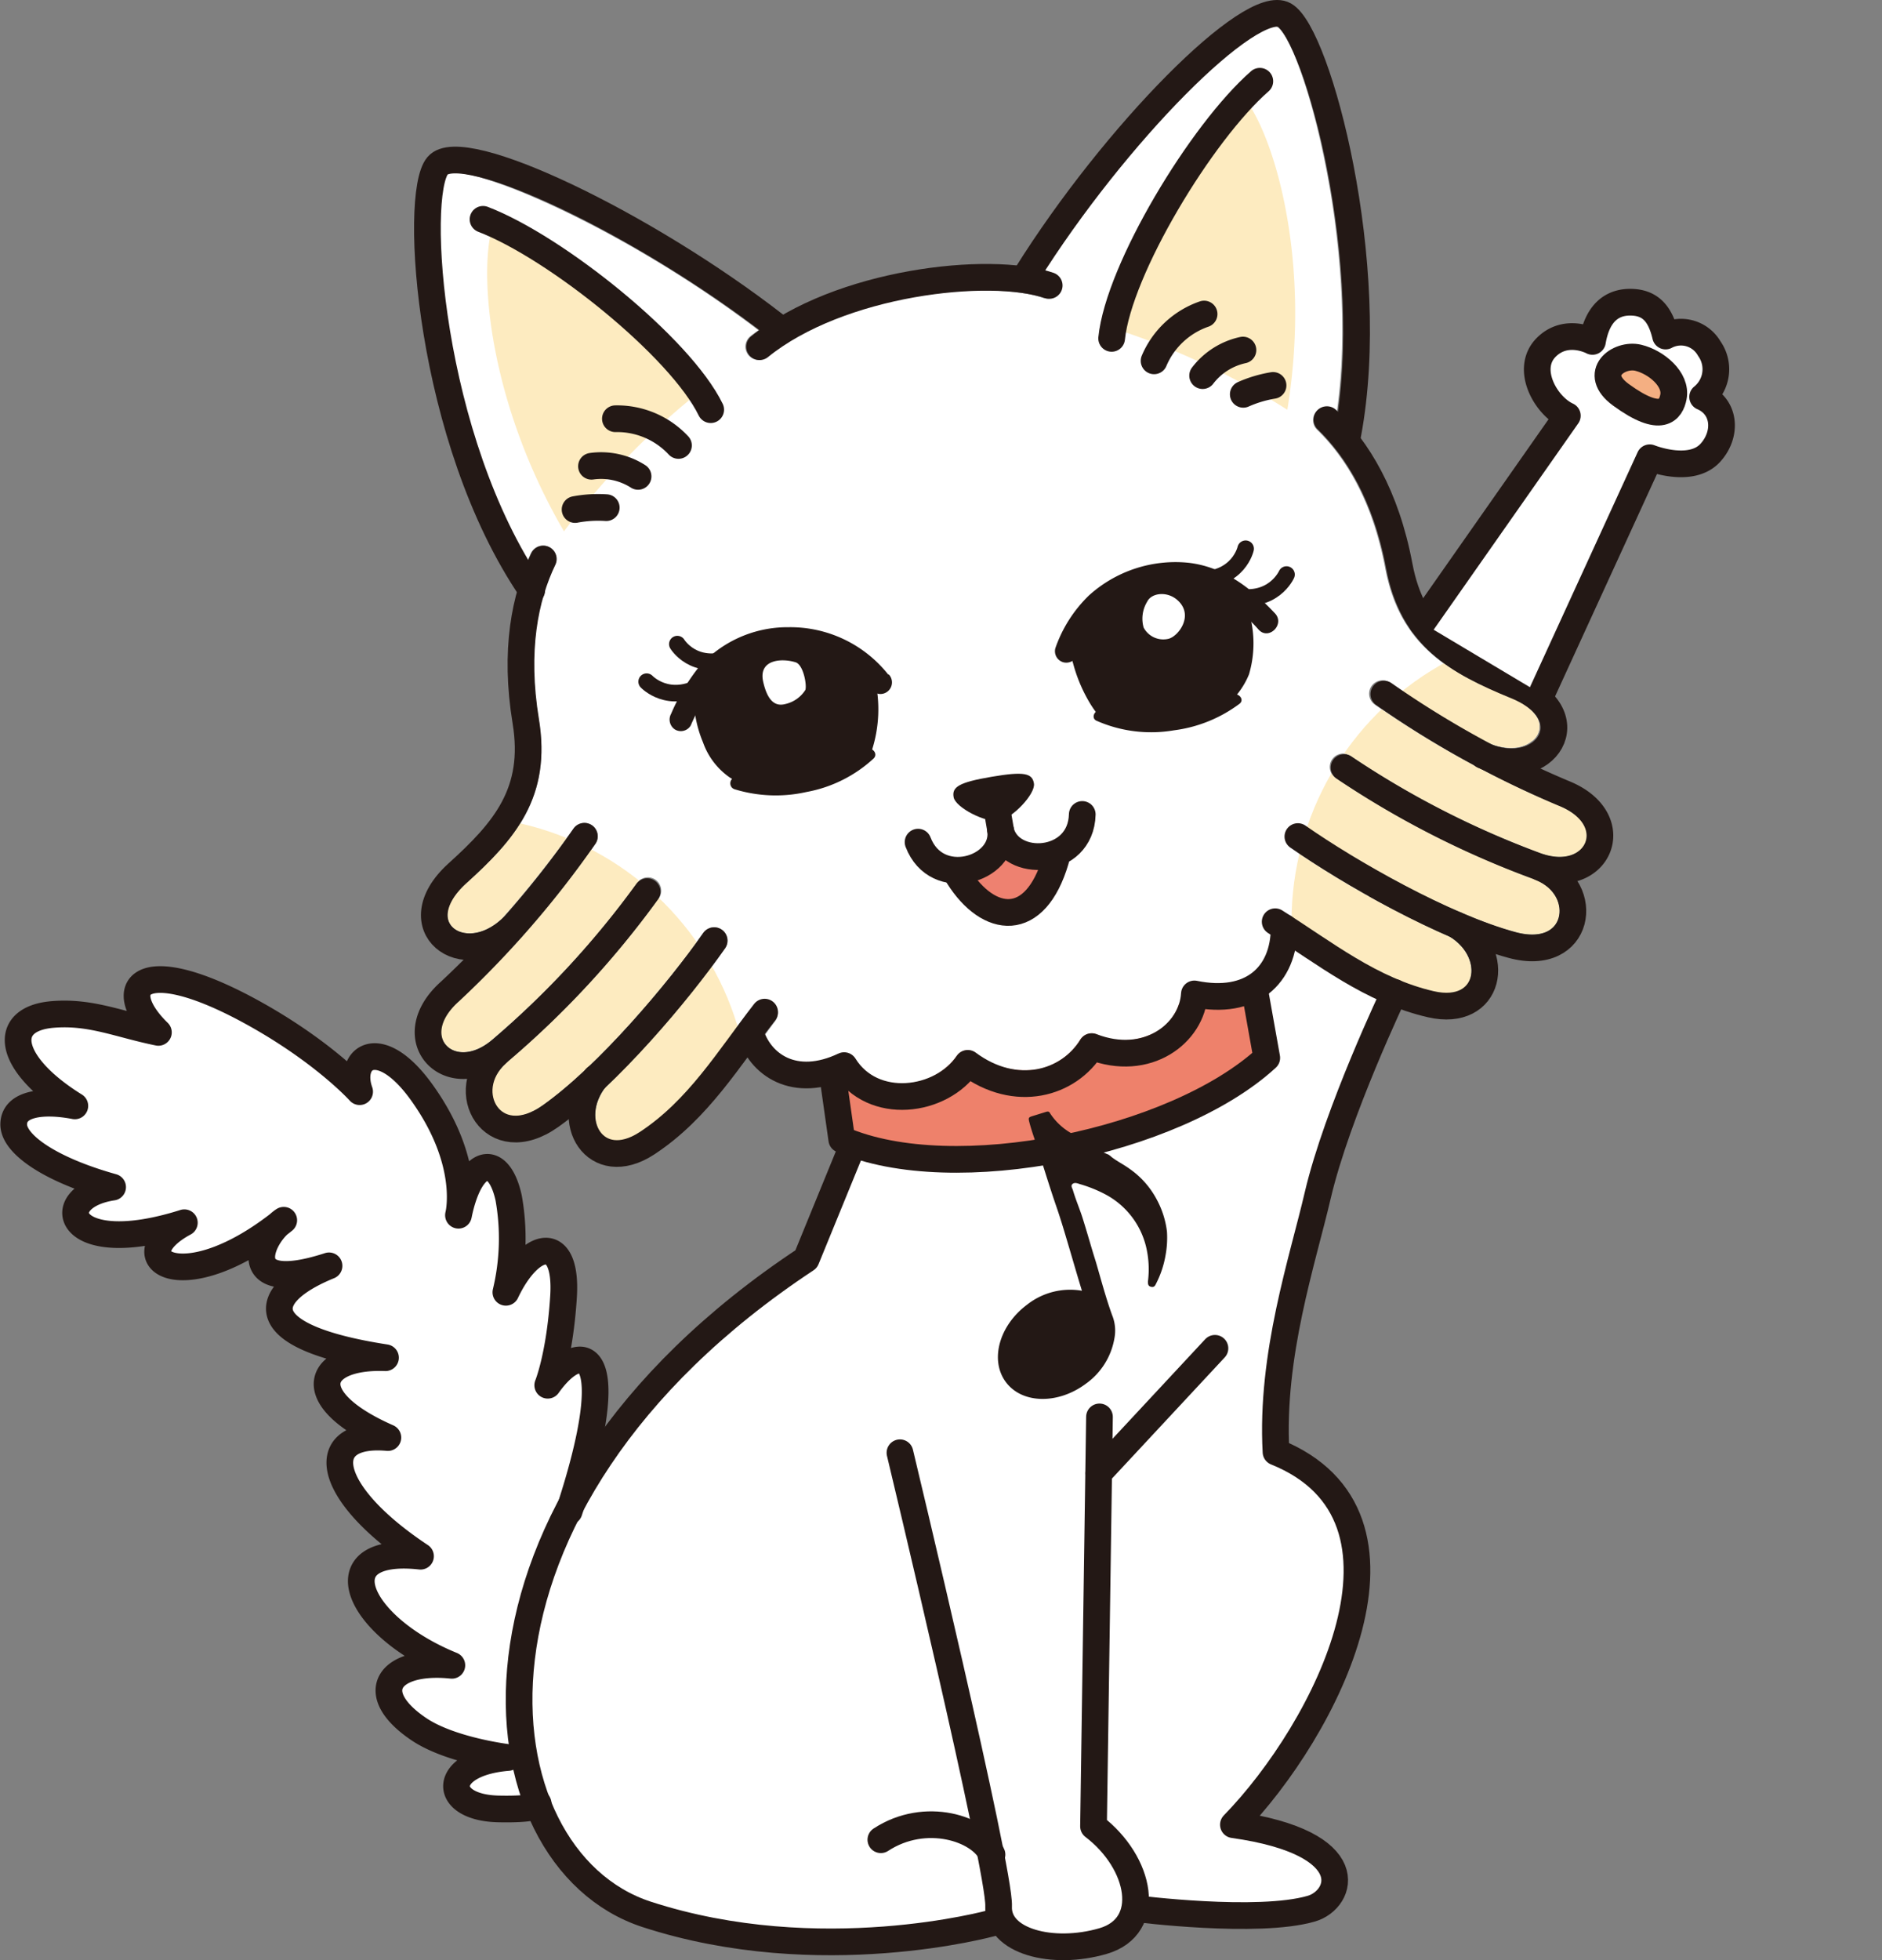 <svg xmlns="http://www.w3.org/2000/svg" xmlns:xlink="http://www.w3.org/1999/xlink" width="230.62" height="240.05" viewBox="0 0 230.62 240.05"><rect x="0" y="0" width="230.62" height="240.05" fill="#808080" stroke="none"/><defs><style>.cls-1,.cls-10,.cls-7{fill:none;}.cls-2{fill:#fff;}.cls-3{fill:#ee816b;}.cls-4{fill:#fdebc0;}.cls-5{fill:#ee8170;}.cls-6{clip-path:url(#clip-path);}.cls-10,.cls-7,.cls-9{stroke:#231815;stroke-linecap:round;}.cls-7,.cls-9{stroke-linejoin:round;stroke-width:3.27px;}.cls-8{fill:#231815;}.cls-9{fill:#f4af82;}.cls-10{stroke-miterlimit:10;stroke-width:2.03px;}</style><clipPath id="clip-path"><path class="cls-1" d="M194.3,103.13c-.56,1.47-2.63,2.41-5.53,1.35a109.44,109.44,0,0,1-23.15-11.83,1.64,1.64,0,1,0-1.86,2.69,113,113,0,0,0,23.9,12.21c.12,0,.24.08.37.12a1,1,0,0,0,.13.09c2.51,1,3.31,3.19,2.79,4.75-.57,1.73-2.58,2.35-5.24,1.63-8.47-2.3-20-9-25.74-13a1.63,1.63,0,1,0-1.87,2.68,123.34,123.34,0,0,0,19.55,10.92c2.38,1.47,3,3.8,2.45,5.26s-2.19,1.93-4.42,1.42c-5.46-1.26-10.26-4.44-14.9-7.52-1.22-.8-2.43-1.6-3.65-2.37a1.63,1.63,0,1,0-1.75,2.76l.26.17a6.37,6.37,0,0,1-2.12,4.62c-1.58,1.3-3.94,1.67-6.83,1.07a1.7,1.7,0,0,0-1.33.3,1.63,1.63,0,0,0-.63,1.21,6,6,0,0,1-2.84,4.58,8.17,8.17,0,0,1-7.53.43,1.64,1.64,0,0,0-2,.67,7.89,7.89,0,0,1-5.23,3.61,9.66,9.66,0,0,1-7.59-2,1.63,1.63,0,0,0-2.33.4,8.2,8.2,0,0,1-6.85,3.35,6.5,6.5,0,0,1-5.56-3,1.64,1.64,0,0,0-2.1-.61c-2.32,1.12-4.45,1.31-6.17.55a5.54,5.54,0,0,1-2.78-2.93c.41-.55.82-1.11,1.23-1.65a1.63,1.63,0,1,0-2.58-2c-.89,1.14-1.75,2.31-2.61,3.49-3.3,4.48-6.71,9.12-11.4,12.19-1.92,1.25-3.61,1.32-4.64.19s-1.24-3.58.48-5.79a122.77,122.77,0,0,0,14.6-17,1.63,1.63,0,0,0-2.68-1.87c-4,5.71-12.52,16-19.67,21.11-2.25,1.59-4.35,1.7-5.49.28s-1-3.63,1-5.43c0,0,0-.08.09-.12s.21-.15.31-.24a113.34,113.34,0,0,0,18.22-19.71A1.63,1.63,0,1,0,78,108.23,109.69,109.69,0,0,1,60.3,127.32c-2.36,2-4.63,1.82-5.66.63s-.84-3.19,1.58-5.34a119.46,119.46,0,0,0,16.72-19.26,1.63,1.63,0,1,0-2.67-1.87,130.57,130.57,0,0,1-8.75,11c-1.6,1.49-3.46,2.11-5,1.66a2.24,2.24,0,0,1-1.63-1.6c-.28-1.23.53-2.83,2.22-4.36C63,102.91,67.65,97.72,66,88.06c-1.21-7.26-.53-13.62,2-18.9a1.63,1.63,0,1,0-2.94-1.42c-.14.28-.25.59-.38.88-11-18.39-12.08-44.65-10-47.25,2.3-1.64,21.27,6.16,38.27,19.07-.34.25-.69.48-1,.74a1.63,1.63,0,0,0,1,2.9,1.58,1.58,0,0,0,1-.37c9.31-7.54,27-9.58,33.94-7.21a1.64,1.64,0,0,0,1.05-3.1c-.31-.1-.68-.19-1-.28,11.48-17.81,25.82-30.71,28.52-29.87,3.06,1.8,10.24,26.89,7.36,47.18l-.21-.22a1.64,1.64,0,0,0-2.28,2.35c4.22,4.08,7.05,9.82,8.41,17,1.81,9.63,8,12.88,15.32,15.86,2.11.86,3.42,2.07,3.58,3.33a2.22,2.22,0,0,1-1,2.06c-1.28,1-3.26,1-5.3.15a133.3,133.3,0,0,1-12-7.35,1.63,1.63,0,0,0-1.87,2.68A120.16,120.16,0,0,0,191,98.66C194,99.85,194.82,101.76,194.3,103.13Z"/></clipPath></defs><g id="レイヤー_2" data-name="レイヤー 2"><g id="レイヤー_1-2" data-name="レイヤー 1"><path class="cls-2" d="M170.87,121.53s-7,14.65-9.39,24.84c-1.85,7.95-5.78,19.57-5.12,31.45,19.53,7.87,6.12,34-5.22,45.64,15.85,2.23,13.39,9.16,9.56,10.28-6.55,1.91-21.51,0-21.51,0s1.56,3.29-4,4-9.39,1.38-11.05-.91-2.6-1.3-2.6-1.3-21.11,5.85-42.32-1.06S53.1,184.38,98.79,154.2l5.52-13.49L102,123.21l61.79-27.87Z"/><path class="cls-3" d="M102,131.44l1.15,8.11c13.66,5.95,40.84.35,52.08-10l-1.51-8.46"/><path class="cls-2" d="M194.3,103.13c-.56,1.47-2.63,2.41-5.53,1.35a109.44,109.44,0,0,1-23.15-11.83,1.64,1.64,0,1,0-1.86,2.69,113,113,0,0,0,23.9,12.21c.12,0,.24.08.37.12a1,1,0,0,0,.13.09c2.51,1,3.31,3.19,2.79,4.75-.57,1.73-2.58,2.35-5.24,1.63-8.47-2.3-20-9-25.74-13a1.63,1.63,0,1,0-1.87,2.68,123.34,123.34,0,0,0,19.55,10.92c2.38,1.47,3,3.8,2.45,5.26s-2.19,1.93-4.42,1.42c-5.46-1.26-10.26-4.44-14.9-7.52-1.22-.8-2.43-1.6-3.65-2.37a1.63,1.63,0,1,0-1.75,2.76l.26.17a6.37,6.37,0,0,1-2.12,4.62c-1.58,1.3-3.94,1.67-6.83,1.07a1.7,1.7,0,0,0-1.33.3,1.63,1.63,0,0,0-.63,1.21,6,6,0,0,1-2.84,4.58,8.17,8.17,0,0,1-7.53.43,1.64,1.64,0,0,0-2,.67,7.89,7.89,0,0,1-5.23,3.61,9.66,9.66,0,0,1-7.59-2,1.63,1.63,0,0,0-2.33.4,8.2,8.2,0,0,1-6.85,3.35,6.5,6.5,0,0,1-5.56-3,1.64,1.64,0,0,0-2.1-.61c-2.32,1.12-4.45,1.31-6.17.55a5.54,5.54,0,0,1-2.78-2.93c.41-.55.82-1.11,1.23-1.65a1.63,1.63,0,1,0-2.58-2c-.89,1.14-1.75,2.31-2.61,3.49-3.3,4.48-6.71,9.12-11.4,12.19-1.92,1.25-3.61,1.32-4.64.19s-1.24-3.58.48-5.79a122.77,122.77,0,0,0,14.6-17,1.63,1.63,0,0,0-2.68-1.87c-4,5.71-12.52,16-19.67,21.11-2.25,1.59-4.35,1.7-5.49.28s-1-3.63,1-5.43c0,0,0-.08.09-.12s.21-.15.31-.24a113.34,113.34,0,0,0,18.22-19.71A1.63,1.63,0,1,0,78,108.23,109.69,109.69,0,0,1,60.3,127.32c-2.36,2-4.63,1.82-5.66.63s-.84-3.19,1.58-5.34a119.46,119.46,0,0,0,16.72-19.26,1.63,1.63,0,1,0-2.67-1.87,130.57,130.57,0,0,1-8.75,11c-1.6,1.49-3.46,2.11-5,1.66a2.24,2.24,0,0,1-1.63-1.6c-.28-1.23.53-2.83,2.22-4.36C63,102.91,67.65,97.72,66,88.06c-1.21-7.26-.53-13.62,2-18.9a1.63,1.63,0,1,0-2.94-1.42c-.14.28-.25.59-.38.88-11-18.39-12.08-44.65-10-47.25,2.3-1.64,21.27,6.16,38.27,19.07-.34.25-.69.48-1,.74a1.63,1.63,0,0,0,1,2.9,1.58,1.58,0,0,0,1-.37c9.31-7.54,27-9.58,33.94-7.21a1.64,1.64,0,0,0,1.05-3.1c-.31-.1-.68-.19-1-.28,11.48-17.81,25.82-30.71,28.52-29.87,3.06,1.8,10.24,26.89,7.36,47.18l-.21-.22a1.64,1.64,0,0,0-2.28,2.35c4.22,4.08,7.05,9.82,8.41,17,1.81,9.63,8,12.88,15.32,15.86,2.11.86,3.42,2.07,3.58,3.33a2.22,2.22,0,0,1-1,2.06c-1.28,1-3.26,1-5.3.15a133.3,133.3,0,0,1-12-7.35,1.63,1.63,0,0,0-1.87,2.68A120.16,120.16,0,0,0,191,98.66C194,99.85,194.82,101.76,194.3,103.13Z"/><path class="cls-4" d="M157.75,50.18a93.48,93.48,0,0,0-21.39-10s4.61-17,16.2-28.08C156.26,16.92,160.7,32.16,157.75,50.18Z"/><path class="cls-4" d="M69.11,65.07A93.46,93.46,0,0,1,85.53,48.13S75.14,33.86,60.36,27.7C58.62,33.48,59.91,49.29,69.11,65.07Z"/><path class="cls-5" d="M117.43,107.31c3.71,5.88,9.42,6.58,11.94-2l-6-2Z"/><g class="cls-6"><circle class="cls-4" cx="55.74" cy="136.12" r="36.18"/><circle class="cls-4" cx="194.44" cy="112.88" r="36.18"/></g><path class="cls-2" d="M69.74,185.08c6.57-20,1.62-21.4-2.62-15.44,0,0,1.49-3.62,1.94-10.92.46-7.7-4.06-6.82-7.07-.46a28.24,28.24,0,0,0,.34-11.56c-1.22-5.55-4.7-5-6.15,2.12,0,0,1.7-6.38-4.47-15-5.18-7.25-9.15-4.35-7.64-.13,0,0-4.48-5-13.5-9.9C17,116.43,13.83,121,19.41,126.43c-4.92-1-8.3-2.59-13-2.19-6.3.55-5.59,6,2.76,11.19-4-.76-7.49-.27-7.49,2.28,0,2.31,4.16,5.44,12.12,7.67-7.87,1.19-5.85,9,8.79,4.36-8,4.31-.33,9.78,12.18-.3-2.77,1.79-6.18,9.39,5.55,5.58-8.47,3.45-9.75,8.68,6.92,11.25-8.57-.32-10.58,5,.29,9.78-8.76-.8-8,6.57,4,14.53-12-1.32-8,8.54,3.84,13.36-7.73-.8-10.65,3.36-4.06,7.81,3.9,2.64,10.94,3.48,10.94,3.48-8.21.67-8.21,6.16-1.14,6.3,5.38.11,4.82-.69,4.82-.69"/><path class="cls-7" d="M95,39.85c-16-12.41-38.37-23.14-41.38-19.55s-1.08,33.55,11.54,52"/><path class="cls-7" d="M87.09,50.17c-3.73-7.65-19-19.9-27.9-23.31"/><path class="cls-7" d="M125.82,33.62C136.59,16.44,153.33-.48,157.4,1.85s11.65,30.55,7.76,51.34"/><path class="cls-7" d="M136.22,41.44c.87-8.47,11-25.23,18.16-31.49"/><path class="cls-7" d="M93.08,42.46c9.76-7.91,28.16-10,35.49-7.5"/><path class="cls-7" d="M83.14,54.55a10.28,10.28,0,0,0-7.73-3.27"/><path class="cls-7" d="M78.19,58.34a8.42,8.42,0,0,0-5.71-1.24"/><path class="cls-7" d="M74.29,62.17a15.32,15.32,0,0,0-3.82.23"/><path class="cls-7" d="M141.42,44.19a10.31,10.31,0,0,1,6.13-5.73"/><path class="cls-7" d="M147.37,46a8.47,8.47,0,0,1,4.94-3.13"/><path class="cls-7" d="M152.35,48.29A15,15,0,0,1,156,47.2"/><path class="cls-7" d="M66.58,68.46C64.33,73.13,63,79.63,64.43,88.34S61.84,101.73,56,107c-7,6.41.7,12.39,6.74,6.6"/><path class="cls-7" d="M71.61,102.42a119.33,119.33,0,0,1-16.47,19c-6.47,5.76,0,12.42,6.22,7.18a111.7,111.7,0,0,0,17.94-19.4"/><path class="cls-7" d="M60.92,129c-5.18,4.62-.53,12.69,6.53,7.69s15.63-15.16,20.07-21.5"/><path class="cls-7" d="M73,132c-4.2,5.28,0,12.13,6.29,8s10-10.38,14.41-16.05"/><path class="cls-7" d="M162.6,51.39c3.73,3.61,7.24,9.25,8.87,17.93S178.52,81,185.8,84c8.82,3.59,3.62,11.86-4.05,8.52"/><path class="cls-7" d="M169.58,85a119.15,119.15,0,0,0,22,12.14c8,3.18,4.28,11.66-3.37,8.88A111.35,111.35,0,0,1,164.7,94"/><path class="cls-7" d="M188.77,106.25c6.45,2.56,4.87,11.74-3.48,9.48s-19.9-8.85-26.25-13.28"/><path class="cls-7" d="M178.46,113.28c5.76,3.51,4.17,11.39-3.14,9.7s-13-6.28-19.06-10.1"/><path class="cls-7" d="M91.92,126.39c1.17,4,5.42,7,11.52,4.11,3.49,5.62,11.92,4.52,15.15-.28,5.89,4.37,12.37,2.53,15.19-2.05,6.82,2.64,12.3-1.64,12.58-6.45,6.95,1.43,11-2.24,11-8.14"/><path class="cls-7" d="M102,131.44l1.15,8.11c13.66,5.95,40.84.35,52.08-10l-1.51-8.46"/><path class="cls-8" d="M121.5,95.13c-4,.68-4.88,1.25-4.64,2.51s3.93,3.15,5.56,2.87,4.47-3.27,4.28-4.55S125.48,94.45,121.5,95.13Z"/><line class="cls-7" x1="122.05" y1="98.38" x2="122.57" y2="101.41"/><path class="cls-7" d="M122.62,101.74c.51,4.78-7.86,7.31-10.12,1.39"/><path class="cls-7" d="M122.62,101.74c1.11,4.68,9.84,4.29,10-2"/><path class="cls-7" d="M117.43,107.31c3.71,5.88,9.42,6.58,11.94-2"/><path class="cls-8" d="M143,150.83a11,11,0,0,0-1.25-3.93,10.62,10.62,0,0,0-3.33-3.76c-.71-.52-1.49-.9-2.19-1.43a2.64,2.64,0,0,0-.41-.32,8.82,8.82,0,0,1-1.24-.59c-.52-.33-1.11-.53-1.61-.88s-.95-.69-1.44-1a7.58,7.58,0,0,1-2.86-2.59c-.1-.21-.25-.24-.47-.17l-1.68.52c-.49.15-.52.22-.39.73s.36,1.25.57,1.86c.94,2.84,1.78,5.7,2.76,8.53.58,1.68,1.08,3.4,1.59,5.12s1,3.43,1.53,5.15a8.52,8.52,0,0,0-6.74,1.72c-3.42,2.56-4.57,6.8-2.58,9.47s6.39,2.75,9.81.19a8.6,8.6,0,0,0,3.49-5.55,5,5,0,0,0-.28-2.84c-.78-2.15-1.36-4.37-2-6.55-.57-1.79-1.07-3.62-1.64-5.41-.36-1.12-.83-2.2-1.16-3.33-.07-.25-.31-.55-.06-.77s.58-.1.87,0a16.45,16.45,0,0,1,3.09,1.23,9.9,9.9,0,0,1,5.06,6.45,11.86,11.86,0,0,1,.23,4.24c0,.32,0,.58.39.67s.5-.17.62-.42a12,12,0,0,0,1.15-3.47A11.72,11.72,0,0,0,143,150.83Z"/><path class="cls-7" d="M134.73,173.52,134,223.66c5.85,4.46,7.35,12.25,1.17,14.05s-13,.06-12.8-4.28-12.09-55.52-12.09-55.52"/><path class="cls-7" d="M104.31,140.71,98.79,154.2C53.1,184.38,58,227.53,79.24,234.44s42.32,1.06,42.32,1.06"/><path class="cls-7" d="M107.94,225.3c5.46-3.58,12.22-1.37,13.62,1.82"/><path class="cls-7" d="M69.74,185.08c6.57-20,1.62-21.4-2.62-15.44,0,0,1.49-3.62,1.94-10.92.46-7.7-4.06-6.82-7.07-.46a28.24,28.24,0,0,0,.34-11.56c-1.22-5.55-4.7-5-6.15,2.12,0,0,1.7-6.38-4.47-15-5.18-7.25-9.15-4.35-7.64-.13,0,0-4.48-5-13.5-9.9C17,116.43,13.83,121,19.41,126.43c-4.92-1-8.3-2.59-13-2.19-6.3.55-5.59,6,2.76,11.19-4-.76-7.49-.27-7.49,2.28,0,2.31,4.16,5.44,12.12,7.67-7.87,1.19-5.85,9,8.79,4.36-8,4.31-.33,9.78,12.18-.3-2.77,1.79-6.18,9.39,5.55,5.58-8.47,3.45-9.75,8.68,6.92,11.25-8.57-.32-10.58,5,.29,9.78-8.76-.8-8,6.57,4,14.53-12-1.32-8,8.54,3.84,13.36-7.73-.8-10.65,3.36-4.06,7.81,3.9,2.64,10.94,3.48,10.94,3.48-8.21.67-8.21,6.16-1.14,6.3,5.38.11,4.82-.69,4.82-.69"/><path class="cls-2" d="M174.27,76.28l17.79-25.37c-2.66-1.22-5.21-5.75-2.58-8.38,2.46-2.45,5.66-.72,5.66-.72.6-3.52,2.42-4.8,4.61-4.8,2.38,0,3.68,1.28,4.35,4.14a4,4,0,0,1,5.36,1.55,4.36,4.36,0,0,1-.82,5.91c2.76,1.19,3,4.52,1,6.78-2.39,2.73-7.48.67-7.48.67L188.89,85"/><path class="cls-7" d="M174.27,76.28l17.79-25.37c-2.66-1.22-5.21-5.75-2.58-8.38,2.46-2.45,5.66-.72,5.66-.72.6-3.52,2.42-4.8,4.61-4.8,2.38,0,3.68,1.28,4.35,4.14a4,4,0,0,1,5.36,1.55,4.36,4.36,0,0,1-.82,5.91c2.76,1.19,3,4.52,1,6.78-2.39,2.73-7.48.67-7.48.67L188.89,85"/><path class="cls-9" d="M198.64,48.36c5,3.64,6.12,1.79,6.42.26.43-2.16-2.1-4.28-4.32-4.81C198.37,43.25,195,45.71,198.64,48.36Z"/><path class="cls-7" d="M170.87,121.53s-7,14.65-9.39,24.84c-1.85,7.95-5.78,19.57-5.12,31.45,19.53,7.87,6.12,34-5.22,45.64,15.85,2.23,13.39,9.16,9.56,10.28-6.55,1.91-21.51,0-21.51,0"/><line class="cls-7" x1="148.88" y1="165.12" x2="134.64" y2="180.41"/><path class="cls-8" d="M85.36,84.45c.44,1.85.41,3.43,1.06,5.23a16.59,16.59,0,0,0,1.2,2.69c1.17,2,3,2.85,5.29,3.67s12.74-3.11,12.74-3.11c1.48-2.67,1.9-9.69-.22-11.77l-6.74-3.09-8,1.81Z"/><path class="cls-8" d="M84.68,84.63c.24,1.05.36,2.11.55,3.17a14.72,14.72,0,0,0,.92,3.12,8.78,8.78,0,0,0,3.27,4.29,13.1,13.1,0,0,0,2.22,1.1,6.13,6.13,0,0,0,1.72.53,10,10,0,0,0,2.89-.3,58.33,58.33,0,0,0,7.11-2.05c.74-.25,1.47-.51,2.2-.78a1.81,1.81,0,0,0,.51-.23,3.48,3.48,0,0,0,.77-1.59,16.38,16.38,0,0,0,.38-8.67,4.46,4.46,0,0,0-1.48-2.68,21.13,21.13,0,0,0-2-.94l-3.16-1.46a7.66,7.66,0,0,0-1.74-.76,5.8,5.8,0,0,0-1.78.35l-3.31.74-2.76.62a2.18,2.18,0,0,0-1.09.55l-4.57,4-.42.36c-.68.59.31,1.58,1,1l5-4.29a3.33,3.33,0,0,0,.28-.25c0-.06-.42.11-.19.13A4.11,4.11,0,0,0,92,80.29l4-.9,2.89-.65-.54-.07,5.7,2.62a9.57,9.57,0,0,1,1,.45l.06,0c-.15-.11.05.09.09.14a3.92,3.92,0,0,1,.43.81,11.42,11.42,0,0,1,.58,4.82,12.12,12.12,0,0,1-1.12,5l.41-.32c-2.3.86-4.64,1.64-7,2.3a19.38,19.38,0,0,1-4.51.89A4.09,4.09,0,0,1,92.1,95a8.91,8.91,0,0,1-2.9-1.73c-2.43-2.35-2.46-6-3.17-9C85.83,83.38,84.48,83.75,84.68,84.63Z"/><path class="cls-8" d="M108.87,82.64a15.32,15.32,0,0,0-12.25-5.83,14.5,14.5,0,0,0-11.07,5,25,25,0,0,0-3.32,5.62,1.45,1.45,0,0,0,.5,1.92,1.41,1.41,0,0,0,1.91-.5,27,27,0,0,1,2.51-4.57,13.72,13.72,0,0,1,1.49-1.7,9.1,9.1,0,0,1,1.9-1.43,13.16,13.16,0,0,1,10.79-.81,13.39,13.39,0,0,1,5.56,4.23,1.4,1.4,0,0,0,2,0,1.42,1.42,0,0,0,0-2Z"/><path class="cls-8" d="M106.06,91.9a15.12,15.12,0,0,1-7.6,3.74,15.75,15.75,0,0,1-8.12-.35c-.85-.31-1.21,1-.37,1.35a17.17,17.17,0,0,0,8.86.35,16.49,16.49,0,0,0,8.22-4.1c.65-.63-.34-1.62-1-1Z"/><path class="cls-10" d="M86.13,83.89c-4.2,2.46-6.89-.41-6.89-.41"/><path class="cls-10" d="M89.61,80.6C85,82.21,83,78.88,83,78.88"/><path class="cls-8" d="M152.18,73.23c.18,1.9.73,3.39.7,5.3a17,17,0,0,1-.25,2.93c-.46,2.28-1.91,3.67-3.8,5.2s-13.06,1.22-13.06,1.22c-2.27-2-5-8.55-3.63-11.2l5.35-5.12,8.21-.92Z"/><path class="cls-8" d="M151.48,73.23c.15,1.47.56,2.9.67,4.37a11.84,11.84,0,0,1-.38,4.4,7.12,7.12,0,0,1-1.9,2.84A7.56,7.56,0,0,1,148,86.32a14.38,14.38,0,0,1-4.28.71c-1.67.12-3.35.16-5,.17-1,0-2,0-2.93,0l.49.2a11.65,11.65,0,0,1-2.53-3.91,12.9,12.9,0,0,1-1.25-4.87,4.9,4.9,0,0,1,.07-.94c0-.14.08-.26.1-.39s0-.14,0-.11a3.71,3.71,0,0,1,.61-.58L136,74l2-1.92-.5.21,6.59-.74,1.34-.15.27,0c-.21,0-.2,0,0,0,1,.51,2.18.87,3.25,1.3L152,73.91c.84.33,1.2-1,.38-1.35l-4.91-2a6.06,6.06,0,0,0-1.76-.66,12.4,12.4,0,0,0-1.72.19l-6.08.68a1.72,1.72,0,0,0-1.17.51l-2.09,2-2.34,2.24a3,3,0,0,0-1.09,1.67,8.87,8.87,0,0,0,.28,4.06,18.9,18.9,0,0,0,1.75,4.33,13.44,13.44,0,0,0,1.17,1.79c.34.44.77,1.1,1.36,1.17a11.63,11.63,0,0,0,1.32,0c2.33,0,4.65,0,7-.2a22.65,22.65,0,0,0,3.39-.46A5.57,5.57,0,0,0,150,86.59a9.7,9.7,0,0,0,3.05-4,13.36,13.36,0,0,0,.33-6.22c-.16-1-.4-2-.51-3.1C152.79,72.35,151.39,72.34,151.48,73.23Z"/><path class="cls-8" d="M132,80.18a12.56,12.56,0,0,1,7.08-7.53,12,12,0,0,1,10.61.55,21.74,21.74,0,0,1,4.56,3.93c1.24,1.31,3.22-.67,2-2-2.92-3.1-6.25-5.7-10.6-6.21a15.81,15.81,0,0,0-12.21,4,16.48,16.48,0,0,0-4.12,6.47,1.41,1.41,0,0,0,1,1.72,1.43,1.43,0,0,0,1.72-1Z"/><path class="cls-8" d="M134.38,88.27a16.56,16.56,0,0,0,9.46,1.17,17,17,0,0,0,8.06-3.26c.7-.56-.3-1.55-1-1a15.74,15.74,0,0,1-7.29,2.88,15,15,0,0,1-8.53-1c-.81-.38-1.52.83-.71,1.21Z"/><path class="cls-10" d="M151.27,73c4.77,1,6.38-2.64,6.38-2.64"/><path class="cls-10" d="M146.91,71c4.9,0,5.73-3.8,5.73-3.8"/><path class="cls-2" d="M93.52,83.49c.6,2.65,1.68,3,2.71,2.73a3.93,3.93,0,0,0,2.46-1.73c.2-.63-.25-3.08-1.19-3.38C95.86,80.59,92.9,80.71,93.52,83.49Z"/><path class="cls-2" d="M144.15,73.38c-1.27-1-3.06-.73-3.56.28a4,4,0,0,0-.45,3.19,2.72,2.72,0,0,0,3,1.39C144.37,78,146.48,75.26,144.15,73.38Z"/></g></g></svg>